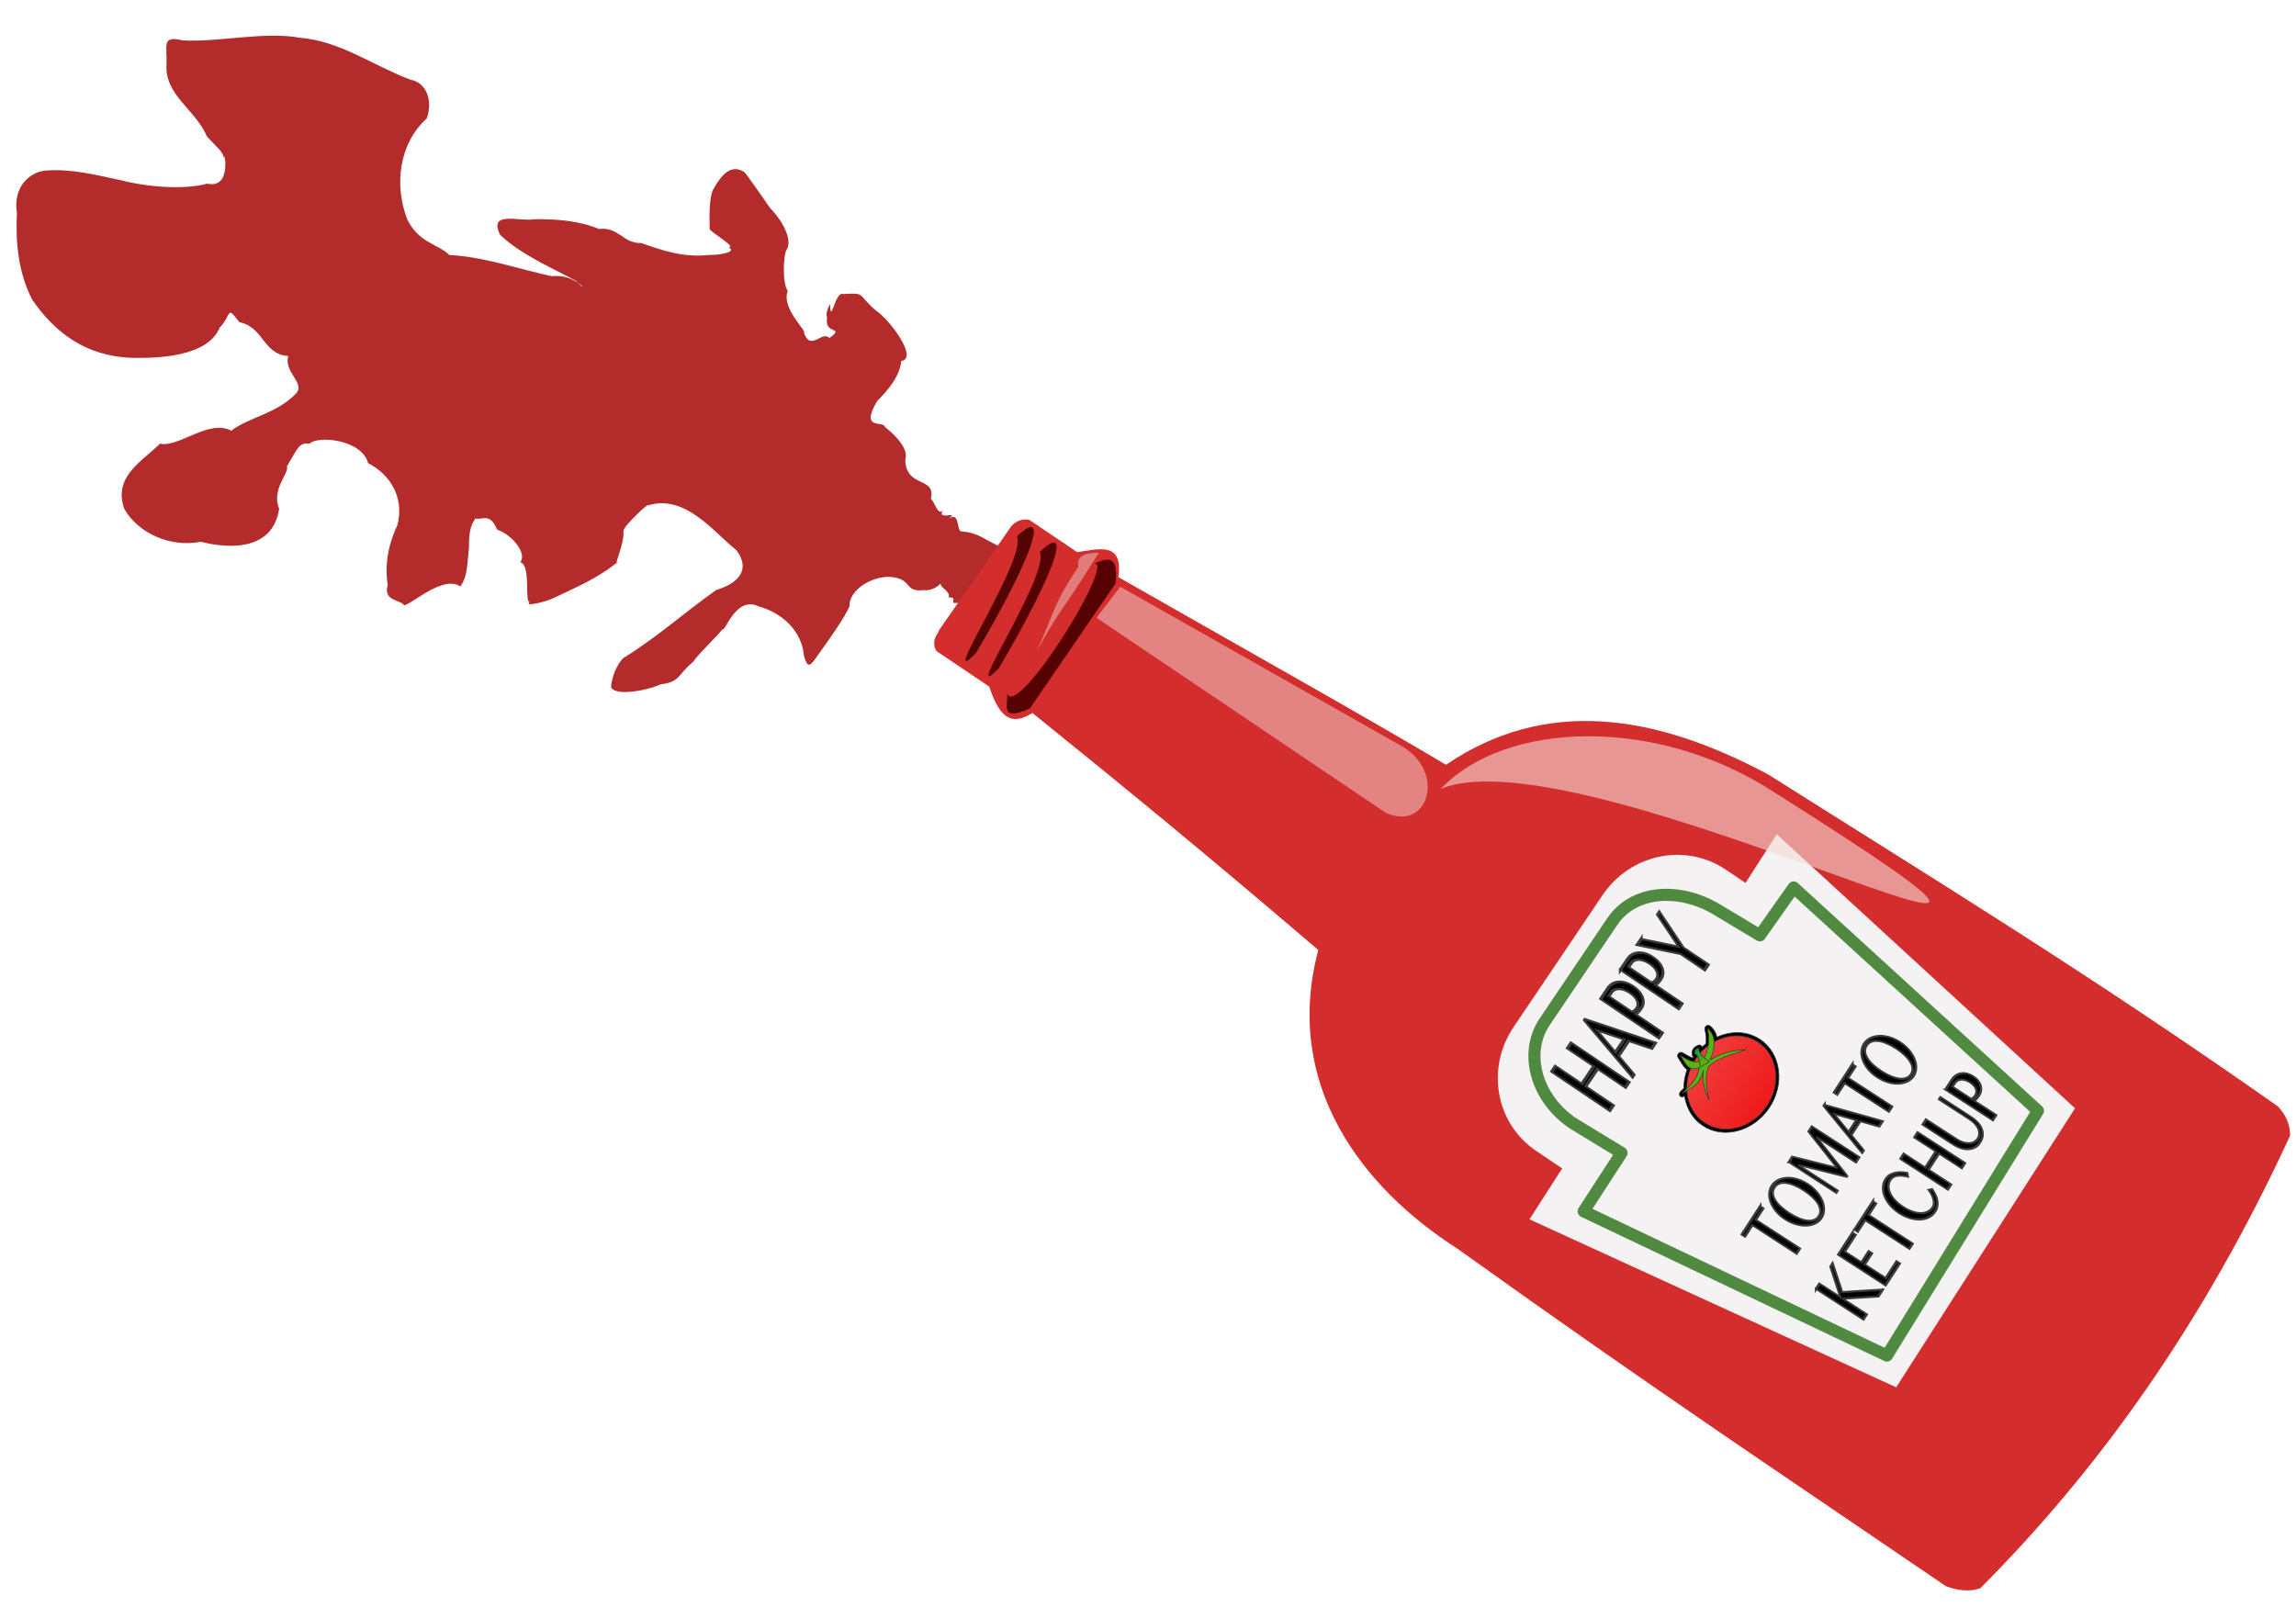 <?xml version="1.0" encoding="UTF-8" standalone="no"?>
<!-- Created with Inkscape (http://www.inkscape.org/) -->

<svg
   xmlns:dc="http://purl.org/dc/elements/1.1/"
   xmlns:cc="http://creativecommons.org/ns#"
   xmlns:rdf="http://www.w3.org/1999/02/22-rdf-syntax-ns#"
   xmlns:svg="http://www.w3.org/2000/svg"
   xmlns="http://www.w3.org/2000/svg"
   xmlns:xlink="http://www.w3.org/1999/xlink"
   xmlns:sodipodi="http://sodipodi.sourceforge.net/DTD/sodipodi-0.dtd"
   xmlns:inkscape="http://www.inkscape.org/namespaces/inkscape"
   id="svg2"
   sodipodi:docname="ketchupbottle-splatter.svg"
   viewBox="0 0 1000 700"
   version="1.1"
   inkscape:version="0.91 r13725"
   width="1000"
   height="700">
  <title
     id="title4106">Green Bottle</title>
  <defs
     id="defs4">
    <linearGradient
       id="linearGradient4493">
      <stop
         id="stop4495"
         offset="0"
         style="stop-color:#57b511;stop-opacity:1;" />
      <stop
         id="stop4497"
         offset="1"
         style="stop-color:#0fa41f;stop-opacity:1;" />
    </linearGradient>
    <linearGradient
       id="linearGradient4476">
      <stop
         id="stop4478"
         offset="0"
         style="stop-color:#ee1a1a;stop-opacity:1;" />
      <stop
         id="stop4480"
         offset="1"
         style="stop-color:#f13d3d;stop-opacity:1;" />
    </linearGradient>
    <linearGradient
       y2="27.594"
       x2="208.375"
       y1="33.594"
       x1="205.938"
       gradientUnits="userSpaceOnUse"
       id="linearGradient4505"
       xlink:href="#linearGradient4493"
       inkscape:collect="always" />
    <linearGradient
       gradientUnits="userSpaceOnUse"
       y2="61.75"
       x2="243"
       y1="61.75"
       x1="169.5"
       id="linearGradient4513"
       xlink:href="#linearGradient4476"
       inkscape:collect="always" />
    <linearGradient
       gradientTransform="matrix(1.84,0,0,1.84,-173.004,1410.903)"
       y2="27.594"
       x2="208.375"
       y1="33.594"
       x1="205.938"
       gradientUnits="userSpaceOnUse"
       id="linearGradient4576"
       xlink:href="#linearGradient4493"
       inkscape:collect="always" />
    <linearGradient
       gradientTransform="matrix(0,-1,1,0,-25,255.459)"
       y2="61.75"
       x2="243"
       y1="61.75"
       x1="169.5"
       gradientUnits="userSpaceOnUse"
       id="linearGradient4579"
       xlink:href="#linearGradient4476"
       inkscape:collect="always" />
  </defs>
  <sodipodi:namedview
     id="base"
     bordercolor="#666666"
     inkscape:pageshadow="2"
     inkscape:window-y="1"
     fit-margin-left="0"
     pagecolor="#ffffff"
     fit-margin-top="0"
     inkscape:window-maximized="1"
     inkscape:zoom="0.70593673"
     inkscape:window-x="4"
     inkscape:window-height="1035"
     showgrid="false"
     borderopacity="1.0"
     inkscape:current-layer="layer1"
     inkscape:cx="345.34517"
     inkscape:cy="250.02223"
     fit-margin-right="0"
     fit-margin-bottom="0"
     inkscape:window-width="1916"
     inkscape:pageopacity="0.0"
     inkscape:document-units="px" />
  <g
     id="layer1"
     inkscape:label="Layer 1"
     inkscape:groupmode="layer"
     transform="translate(440.675,-24.032)">
    <g
       id="g4185"
       transform="translate(7.083,-7.083)">
      <path
         sodipodi:nodetypes="ccccccccccccccccccccccccccccccccccccccccccccccccccccccccccccccccccccccccccccccccccccccccccc"
         inkscape:connector-curvature="0"
         id="path4182"
         d="m -42.345,248.458 c 2.403,-9.948 -10.777,-4.487 -11.164,-17.11 2.445,-6.475 -10.807,-15.737 -8.736,-14.123 -0.411,-3.171 -11.196,1.754 -3.541,-11.323 5.221,-5.344 9.799,-10.773 10.572,-17.532 7.538,-1.161 -5.111,-18.187 -11.243,-22.138 -8.051,-6.964 -4.018,-7.667 -14.084,-7.018 -3.531,-1.513 -5.414,14.222 -5.716,4.25 -2.782,6.125 -0.832,3.746 -1.417,7.766 0.278,5.33 7.607,2.358 1.207,7.126 -3.401,-3.364 -8.029,5.935 -11.123,-2.144 1.521,-0.839 -9.966,-10.569 -7.083,-18.415 -2.286,-2.797 -2.111,-15.743 -0.316,-18.195 1.91,-3.346 -0.356,-10.519 -7.388,-17.915 -5.175,-7.331 -10.09,-14.571 -11.242,-15.668 -4.609,-2.755 -8.712,-1.164 -13.634,7.864 -2.31,5.044 -1.158,19.382 -1.417,16.999 0.225,1.251 12.017,7.956 8.217,7.99 3.723,1.903 -2.87,3.326 -8.9,3.342 -10.625,1.12 -19.364,-1.802 -29.138,-5.236 -7.945,0.255 -9.824,-7.209 -18.341,-6.097 -8.285,-3.496 -18.353,-4.469 -28.598,-4.25 -5.852,1.155 -19.787,-3.95 -14.509,6.764 8.991,8.698 23.731,14.925 33.191,20.151 6.747,7.075 0.116,-3.46 -10.627,-2.104 -14.8,-3.181 -29.673,-8.505 -44.618,-9.228 -5.331,-5.07 -13.218,-5.102 -18.415,-15.582 -5.514,-14.327 -3.967,-32.508 8.499,-43.913 2.747,-7.508 0.11,-15.619 -7.153,-16.916 -16.778,-6.368 -30.331,-16.772 -48.208,-18.258 -15.455,-2.796 -35.192,2.013 -50.83,1.176 -9.52,-2.231 -6.758,2.054 -7.133,10.549 -0.849,13.242 12.724,19.675 17.598,31.283 5.011,5.442 7.373,7.007 7.244,9.509 0.217,-5.011 4.014,13.631 -7.113,11.039 -9.813,2.799 -26.253,1.482 -37.56,-1.468 -10.535,-2.194 -21.256,-5.073 -32.531,-4.25 -7.116,0.444 -14.626,7.13 -12.799,18.415 -0.633,13.013 0.63,26.12 6.66,37.866 10.346,14.893 23.435,24.175 42.204,25.283 13.93,0.476 34.443,-0.868 39.432,-13.092 5.525,-5.685 2.665,-10.12 8.614,-2.414 10.843,2.33 10.195,14.01 21.247,14.748 -1.828,7.063 6.913,11.348 3.808,15.933 -8.698,9.339 -20.592,10.494 -28.606,16.623 -9.738,-5.252 -22.874,7.469 -31.03,5.629 -7.772,7.759 -20.521,14.242 -15.582,28.331 5.91,10.633 20.209,17.063 33.278,14.387 14.702,3.686 31.625,2.801 34.185,-14.345 -3.516,-8.666 4.589,-15.633 3.364,-18.457 4.529,-7.353 5.145,-10.723 9.916,-9.916 3.417,-3.615 22.712,-1.936 25.498,8.499 9.99,5.136 15.734,15.281 12.749,26.915 -2.858,6.202 -5.88,14.975 -4.25,26.181 -1.998,7.056 5.391,6.238 7.199,8.804 3.525,-0.582 17.043,-13.283 24.429,-8.221 3.063,-4.31 2.903,-8.122 3.786,-17.166 -0.227,-8.041 1.705,-10.889 2.833,-12.432 2.984,0.793 6.349,-2.706 9.374,4.85 6.462,2.112 13.235,10.339 10.122,14.194 4.866,1.296 1.706,17.702 4.127,17.328 -2.767,2.199 6.561,0.147 10.365,-1.696 9.947,-4.779 19.324,-8.579 28.207,-15.951 -2.926,4.149 2.916,-7.983 2.232,-13.215 -0.082,-2.242 11.908,-13.149 10.65,-11.177 16.294,-5.162 28.741,11.741 38.544,19.453 6.522,8.698 0.604,14.549 -8.796,17.378 -14.448,10.27 -25.699,20.585 -40.732,29.822 -5.272,6.437 -5.281,14.083 -4.848,12.779 1.943,3.448 14.597,1.525 21.488,-1.557 8.457,-0.936 7.172,-4.119 14.176,-9.879 1.634,-2.791 10.055,-10.713 12.749,-14.166 0.734,2.094 5.639,-14.69 15.582,-9.916 10.323,2.872 18.895,10.671 19.808,21.52 1.789,6.12 2.662,4.699 7.106,-1.688 4.513,-6.215 10.901,-15.407 12.749,-19.832 -0.359,-6.731 9.25,-13.163 17.707,-12.808 10.36,0.903 5.551,6.871 14.874,5.725 0.083,0.285 4.313,0.291 7.083,-2.833 -0.151,1.933 4.519,3.432 3.456,5.995 3.276,-0.032 1.681,1.218 2.211,2.504 4.573,-0.132 2.729,-0.26 6.716,1.417 5.144,0.372 3.391,0.893 5.074,3.792 4.635,-2.348 0.944,1.842 10.091,0.458 3.072,0.153 7.379,1.071 7.158,-4.25 2.685,-2.619 0.672,-10.968 -3.541,-12.749 -6.02,-2.899 -3.4,-13.867 -4.25,-12.749 -7.921,-3.539 -10.418,-6.589 -17.682,-7.083 -2.592,0.045 -0.508,-9.123 -5.868,-5.489 5.717,-4.176 -6.125,1.595 -1.948,-4.427 -2.417,4.384 -4.031,-3.43 -5.666,-4.25 z"
         style="fill:#b32b2b;fill-opacity:1;fill-rule:evenodd;stroke:none;stroke-width:1px;stroke-linecap:butt;stroke-linejoin:miter;stroke-opacity:1" />
      <g
         transform="matrix(0.559,-0.829,0.829,0.559,-257.263,414.144)"
         id="g10301">
        <path
           id="path4028"
           style="fill:#d32d2d;fill-opacity:1"
           inkscape:connector-curvature="0"
           d="m 212.03,120.5 -0.75,0.219 c -3.572,-0.076 -6.015,1.141 -7.281,3.938 l 0,27.719 c -9.384,12.165 -8.276,17.833 1,22 -4.648,54.277 -8.936,99.474 -16,161 -57.355,19.853 -75.207,73.753 -74,123 -3.011,106.16 -2.483,175.97 -2.938,258.72 1.499,5.69 3.674,9.796 7.594,12.812 70.927,13.68 149.19,16.298 239,1.656 4.029,-2.779 6.305,-6.314 7.562,-11.5 1.99,-100.12 -1.74,-180.24 -4.22,-264.69 -5.695,-56.559 -26.716,-99.706 -75,-119 -1.884,-35.621 -7.729,-106.89 -12,-164 14.294,-7 5.21,-14 -1,-21 l 0,-25.125 c -1.228,-2.82 -3.392,-4.431 -6.469,-4.969 l -55.5,-0.781 z" />
        <path
           style="fill:#f4f2f2;fill-opacity:1;fill-rule:evenodd;stroke:none;stroke-width:1px;stroke-linecap:butt;stroke-linejoin:miter;stroke-opacity:1"
           d="m 208.745,424.67 c -21.745,0 -39.252,17.091 -39.252,38.32 l 0,13.652 -26.349,0.592 28.64,173.351 144.344,-3.355 26.349,-174.47 -25.203,0.566 0,-10.336 c 0,-21.229 -17.507,-38.32 -39.252,-38.32 l -69.277,0 z"
           id="path10162"
           inkscape:connector-curvature="0" />
        <path
           id="path4046"
           sodipodi:nodetypes="ccc"
           style="opacity:0.611;fill:#f4d9d7;fill-opacity:1"
           inkscape:connector-curvature="0"
           d="m 277,340.36 c 57.706,37.909 86.933,349.35 80,121 -0.924,-60.121 -39.101,-114.18 -80,-121 z" />
        <path
           id="path4048"
           sodipodi:nodetypes="ccccc"
           style="opacity:0.506;fill:#f4d9d7;fill-opacity:1"
           inkscape:connector-curvature="0"
           d="m 272,175.36 -17,-1 0,152 c 3.461,19.88 29.054,12.042 28,-10 z" />
        <path
           id="path4050"
           sodipodi:nodetypes="ccccc"
           style="fill:#550001;fill-opacity:1"
           inkscape:connector-curvature="0"
           d="m 206,160.36 c -3.009,3.074 -12.986,4.004 0,12 l 66,0.5 c 13.633,-6.993 4.604,-10.201 1,-13.5 13.557,8.037 -75.483,11.595 -67,1 z" />
        <path
           id="path4054"
           d="m 213,151.36 c -25.081,-4.356 45.969,-4.194 52,-13.5 19.7,4.239 -3.878,10.591 -52,13.5 z"
           sodipodi:nodetypes="ccc"
           style="fill:#550001;fill-opacity:1"
           inkscape:connector-curvature="0" />
        <path
           id="path4056"
           d="m 213,139.36 c -25.081,-4.356 45.969,-4.194 52,-13.5 19.7,4.239 -3.878,10.591 -52,13.5 z"
           sodipodi:nodetypes="ccc"
           style="fill:#005500"
           inkscape:connector-curvature="0" />
        <path
           id="path4052"
           sodipodi:nodetypes="ccc"
           style="fill:#550001;fill-opacity:1"
           inkscape:connector-curvature="0"
           d="m 213,139.36 c -25.081,-4.356 45.969,-4.194 52,-13.5 19.7,4.239 -3.878,10.591 -52,13.5 z" />
        <path
           id="path4102"
           sodipodi:nodetypes="cccc"
           style="opacity:0.463;fill:#f4d9d7;fill-opacity:1"
           inkscape:connector-curvature="0"
           d="m 269,155.36 c 3.853,-3.783 7.454,-0.057 10,4 -33.129,1.139 -26.845,-0.43 -50.5,1.5 20.667,-3.464 19.833,-5.315 40.5,-5.5 z" />
        <path
           id="path10167"
           d="m 218.244,434.621 c -16.522,0 -29.824,15.586 -29.824,34.944 l 1.146,24.752 -30.33,0.54 21.76,144.659 125.199,-5.079 21.165,-142.614 -25.511,-0.53 -1.146,-21.728 c -1.019,-19.333 -13.302,-34.944 -29.824,-34.944 z"
           style="fill:#f4f2f2;fill-opacity:1;fill-rule:evenodd;stroke:#508a40;stroke-width:5.265;stroke-linecap:square;stroke-linejoin:round;stroke-miterlimit:4;stroke-dasharray:none;stroke-opacity:1"
           inkscape:connector-curvature="0"
           sodipodi:nodetypes="ssccccccsss" />
        <g
           transform="matrix(0.815,0,0,1.36,-19.142,-15.051)"
           style="font-style:normal;font-weight:normal;font-size:32.916px;line-height:125%;font-family:sans-serif;letter-spacing:0px;word-spacing:0px;fill:#000000;fill-opacity:1;stroke:#3a3a3a;stroke-width:1.034px;stroke-linecap:butt;stroke-linejoin:miter;stroke-opacity:1"
           id="text10169">
          <path
             d="m 274.881,353.093 0,10.736 -3.761,0 0,-22.388 3.761,0 0,10.206 11.25,0 0,-10.206 3.761,0 0,22.388 -3.761,0 0,-10.736 -11.25,0 z"
             style="font-style:normal;font-variant:normal;font-weight:300;font-stretch:normal;font-family:'Myanmar MN';-inkscape-font-specification:'Myanmar MN Light';stroke:#3a3a3a;stroke-width:1.034px;stroke-opacity:1"
             id="path10291"
             inkscape:connector-curvature="0" />
          <path
             d="m 304.534,340.927 10.543,22.903 -3.825,0 -3.423,-7.474 -9.595,0 -3.536,7.474 -1.88,0 10.784,-22.903 0.932,0 z m -5.641,13.983 8.245,0 -4.066,-8.856 -4.179,8.856 z"
             style="font-style:normal;font-variant:normal;font-weight:300;font-stretch:normal;font-family:'Myanmar MN';-inkscape-font-specification:'Myanmar MN Light';stroke:#3a3a3a;stroke-width:1.034px;stroke-opacity:1"
             id="path10293"
             inkscape:connector-curvature="0" />
          <path
             d="m 317.986,341.441 7.088,0 q 1.752,0 3.279,0.434 1.543,0.418 2.668,1.238 1.141,0.82 1.8,2.009 0.659,1.189 0.659,2.716 0,1.527 -0.643,2.668 -0.627,1.125 -1.672,1.88 -1.029,0.739 -2.363,1.109 -1.318,0.354 -2.684,0.354 -0.579,0 -1.221,-0.032 -0.643,-0.032 -1.238,-0.08 -0.595,-0.064 -1.109,-0.129 -0.498,-0.064 -0.804,-0.145 l 0,10.367 -3.761,0 0,-22.388 z m 3.761,10.768 q 0.627,0.177 1.35,0.338 0.739,0.161 1.495,0.161 1.221,0 2.122,-0.354 0.916,-0.37 1.511,-0.996 0.611,-0.643 0.9,-1.479 0.305,-0.852 0.305,-1.816 0,-1.125 -0.402,-2.041 -0.386,-0.932 -1.061,-1.575 -0.675,-0.643 -1.591,-0.996 -0.916,-0.354 -1.961,-0.354 l -2.668,0 0,9.113 z"
             style="font-style:normal;font-variant:normal;font-weight:300;font-stretch:normal;font-family:'Myanmar MN';-inkscape-font-specification:'Myanmar MN Light';stroke:#3a3a3a;stroke-width:1.034px;stroke-opacity:1"
             id="path10295"
             inkscape:connector-curvature="0" />
          <path
             d="m 336.823,341.441 7.088,0 q 1.752,0 3.279,0.434 1.543,0.418 2.668,1.238 1.141,0.82 1.8,2.009 0.659,1.189 0.659,2.716 0,1.527 -0.643,2.668 -0.627,1.125 -1.671,1.88 -1.029,0.739 -2.363,1.109 -1.318,0.354 -2.684,0.354 -0.579,0 -1.221,-0.032 -0.643,-0.032 -1.238,-0.08 -0.595,-0.064 -1.109,-0.129 -0.498,-0.064 -0.804,-0.145 l 0,10.367 -3.761,0 0,-22.388 z m 3.761,10.768 q 0.627,0.177 1.35,0.338 0.739,0.161 1.495,0.161 1.221,0 2.122,-0.354 0.916,-0.37 1.511,-0.996 0.611,-0.643 0.9,-1.479 0.305,-0.852 0.305,-1.816 0,-1.125 -0.402,-2.041 -0.386,-0.932 -1.061,-1.575 -0.675,-0.643 -1.591,-0.996 -0.916,-0.354 -1.961,-0.354 l -2.668,0 0,9.113 z"
             style="font-style:normal;font-variant:normal;font-weight:300;font-stretch:normal;font-family:'Myanmar MN';-inkscape-font-specification:'Myanmar MN Light';stroke:#3a3a3a;stroke-width:1.034px;stroke-opacity:1"
             id="path10297"
             inkscape:connector-curvature="0" />
          <path
             d="m 356.752,341.441 7.763,11.347 7.731,-11.347 2.041,0 -8.679,12.713 0,9.675 -3.761,0 0,-9.322 -8.952,-13.067 3.857,0 z"
             style="font-style:normal;font-variant:normal;font-weight:300;font-stretch:normal;font-family:'Myanmar MN';-inkscape-font-specification:'Myanmar MN Light';stroke:#3a3a3a;stroke-width:1.034px;stroke-opacity:1"
             id="path10299"
             inkscape:connector-curvature="0" />
        </g>
        <g
           transform="matrix(0.866,-0.015,0.023,1.279,-29.791,-10.408)"
           style="font-style:normal;font-weight:normal;font-size:28.159px;line-height:125%;font-family:sans-serif;letter-spacing:0px;word-spacing:0px;fill:#000000;fill-opacity:1;stroke:#3a3a3a;stroke-width:0.885px;stroke-linecap:butt;stroke-linejoin:miter;stroke-opacity:1"
           id="text10173">
          <path
             d="m 258.205,446.96 0,1.237 -6.93,0 0,17.915 -3.217,0 0,-17.915 -6.943,0 0,-1.237 17.09,0 z"
             style="font-style:normal;font-variant:normal;font-weight:300;font-stretch:normal;font-family:'Myanmar MN';-inkscape-font-specification:'Myanmar MN Light';text-align:center;text-anchor:middle;stroke:#3a3a3a;stroke-width:0.885px;stroke-opacity:1"
             id="path10264"
             inkscape:connector-curvature="0" />
          <path
             d="m 270.03,466.566 q -1.485,0 -2.846,-0.371 -1.361,-0.357 -2.53,-1.017 -1.169,-0.66 -2.131,-1.581 -0.962,-0.935 -1.636,-2.062 -0.674,-1.127 -1.045,-2.42 -0.371,-1.292 -0.371,-2.695 0,-1.375 0.371,-2.64 0.371,-1.265 1.045,-2.365 0.674,-1.1 1.636,-1.994 0.962,-0.907 2.131,-1.554 1.169,-0.646 2.53,-0.99 1.361,-0.357 2.846,-0.357 1.485,0 2.846,0.357 1.361,0.344 2.53,0.99 1.169,0.646 2.131,1.554 0.962,0.894 1.636,1.994 0.674,1.1 1.045,2.365 0.371,1.265 0.371,2.64 0,1.389 -0.371,2.695 -0.371,1.292 -1.045,2.42 -0.674,1.127 -1.636,2.062 -0.962,0.921 -2.131,1.581 -1.169,0.66 -2.53,1.017 -1.361,0.371 -2.846,0.371 z m 0,-0.962 q 1.636,0 2.901,-0.687 1.265,-0.687 2.117,-1.911 0.866,-1.224 1.306,-2.901 0.454,-1.691 0.454,-3.685 0,-1.966 -0.454,-3.602 -0.44,-1.65 -1.306,-2.832 -0.852,-1.196 -2.117,-1.856 -1.265,-0.66 -2.901,-0.66 -1.677,0 -2.956,0.66 -1.265,0.66 -2.117,1.856 -0.852,1.182 -1.292,2.832 -0.426,1.636 -0.426,3.602 0,1.994 0.426,3.685 0.44,1.677 1.292,2.901 0.852,1.224 2.117,1.911 1.279,0.687 2.956,0.687 z"
             style="font-style:normal;font-variant:normal;font-weight:300;font-stretch:normal;font-family:'Myanmar MN';-inkscape-font-specification:'Myanmar MN Light';text-align:center;text-anchor:middle;stroke:#3a3a3a;stroke-width:0.885px;stroke-opacity:1"
             id="path10266"
             inkscape:connector-curvature="0" />
          <path
             d="m 284.604,446.96 3.286,0 7.452,14.698 0.151,0 7.315,-14.698 3.231,0 0,19.153 -3.231,0 0,-15.688 -0.11,0 -7.851,15.688 -0.66,0 -7.947,-15.578 -0.22,0 0,15.578 -1.416,0 0,-19.153 z"
             style="font-style:normal;font-variant:normal;font-weight:300;font-stretch:normal;font-family:'Myanmar MN';-inkscape-font-specification:'Myanmar MN Light';text-align:center;text-anchor:middle;stroke:#3a3a3a;stroke-width:0.885px;stroke-opacity:1"
             id="path10268"
             inkscape:connector-curvature="0" />
          <path
             d="m 318.578,446.52 9.02,19.593 -3.272,0 -2.929,-6.393 -8.208,0 -3.025,6.393 -1.609,0 9.226,-19.593 0.797,0 z m -4.826,11.962 7.053,0 -3.479,-7.576 -3.575,7.576 z"
             style="font-style:normal;font-variant:normal;font-weight:300;font-stretch:normal;font-family:'Myanmar MN';-inkscape-font-specification:'Myanmar MN Light';text-align:center;text-anchor:middle;stroke:#3a3a3a;stroke-width:0.885px;stroke-opacity:1"
             id="path10270"
             inkscape:connector-curvature="0" />
          <path
             d="m 343.341,446.96 0,1.237 -6.93,0 0,17.915 -3.217,0 0,-17.915 -6.943,0 0,-1.237 17.09,0 z"
             style="font-style:normal;font-variant:normal;font-weight:300;font-stretch:normal;font-family:'Myanmar MN';-inkscape-font-specification:'Myanmar MN Light';text-align:center;text-anchor:middle;stroke:#3a3a3a;stroke-width:0.885px;stroke-opacity:1"
             id="path10272"
             inkscape:connector-curvature="0" />
          <path
             d="m 355.165,466.566 q -1.485,0 -2.846,-0.371 -1.361,-0.357 -2.53,-1.017 -1.169,-0.66 -2.131,-1.581 -0.962,-0.935 -1.636,-2.062 -0.674,-1.127 -1.045,-2.42 -0.371,-1.292 -0.371,-2.695 0,-1.375 0.371,-2.64 0.371,-1.265 1.045,-2.365 0.674,-1.1 1.636,-1.994 0.962,-0.907 2.131,-1.554 1.169,-0.646 2.53,-0.99 1.361,-0.357 2.846,-0.357 1.485,0 2.846,0.357 1.361,0.344 2.53,0.99 1.169,0.646 2.131,1.554 0.962,0.894 1.636,1.994 0.674,1.1 1.045,2.365 0.371,1.265 0.371,2.64 0,1.389 -0.371,2.695 -0.371,1.292 -1.045,2.42 -0.674,1.127 -1.636,2.062 -0.962,0.921 -2.131,1.581 -1.169,0.66 -2.53,1.017 -1.361,0.371 -2.846,0.371 z m 0,-0.962 q 1.636,0 2.901,-0.687 1.265,-0.687 2.117,-1.911 0.866,-1.224 1.306,-2.901 0.454,-1.691 0.454,-3.685 0,-1.966 -0.454,-3.602 -0.44,-1.65 -1.306,-2.832 -0.852,-1.196 -2.117,-1.856 -1.265,-0.66 -2.901,-0.66 -1.677,0 -2.956,0.66 -1.265,0.66 -2.117,1.856 -0.852,1.182 -1.292,2.832 -0.426,1.636 -0.426,3.602 0,1.994 0.426,3.685 0.44,1.677 1.292,2.901 0.852,1.224 2.117,1.911 1.279,0.687 2.956,0.687 z"
             style="font-style:normal;font-variant:normal;font-weight:300;font-stretch:normal;font-family:'Myanmar MN';-inkscape-font-specification:'Myanmar MN Light';text-align:center;text-anchor:middle;stroke:#3a3a3a;stroke-width:0.885px;stroke-opacity:1"
             id="path10274"
             inkscape:connector-curvature="0" />
          <path
             d="m 238.543,478.248 3.217,0 0,8.483 10.065,-8.483 2.104,0 -9.57,8.057 12.141,11.096 -4.097,0 -10.642,-9.721 0,9.721 -3.217,0 0,-19.153 z"
             style="font-style:normal;font-variant:normal;font-weight:300;font-stretch:normal;font-family:'Myanmar MN';-inkscape-font-specification:'Myanmar MN Light';text-align:center;text-anchor:middle;stroke:#3a3a3a;stroke-width:0.885px;stroke-opacity:1"
             id="path10276"
             inkscape:connector-curvature="0" />
          <path
             d="m 272.312,478.248 0,1.237 -10.092,0 0,6.847 6.751,0 0,1.237 -6.751,0 0,8.593 10.092,0 0,1.237 -13.309,0 0,-19.153 13.309,0 z"
             style="font-style:normal;font-variant:normal;font-weight:300;font-stretch:normal;font-family:'Myanmar MN';-inkscape-font-specification:'Myanmar MN Light';text-align:center;text-anchor:middle;stroke:#3a3a3a;stroke-width:0.885px;stroke-opacity:1"
             id="path10278"
             inkscape:connector-curvature="0" />
          <path
             d="m 291.121,478.248 0,1.237 -6.93,0 0,17.915 -3.217,0 0,-17.915 -6.943,0 0,-1.237 17.09,0 z"
             style="font-style:normal;font-variant:normal;font-weight:300;font-stretch:normal;font-family:'Myanmar MN';-inkscape-font-specification:'Myanmar MN Light';text-align:center;text-anchor:middle;stroke:#3a3a3a;stroke-width:0.885px;stroke-opacity:1"
             id="path10280"
             inkscape:connector-curvature="0" />
          <path
             d="m 297.033,487.886 q 0,2.021 0.605,3.616 0.605,1.595 1.664,2.709 1.059,1.1 2.502,1.691 1.457,0.577 3.149,0.577 1.004,0 1.939,-0.385 0.935,-0.399 1.732,-1.017 0.811,-0.632 1.444,-1.416 0.632,-0.797 1.045,-1.609 l 1.347,0.866 q -0.591,0.962 -1.402,1.856 -0.797,0.894 -1.856,1.581 -1.059,0.674 -2.392,1.086 -1.334,0.412 -2.984,0.412 -1.581,0 -2.984,-0.371 -1.402,-0.357 -2.585,-1.004 -1.169,-0.66 -2.104,-1.581 -0.921,-0.921 -1.567,-2.021 -0.632,-1.114 -0.976,-2.379 -0.344,-1.265 -0.344,-2.612 0,-1.347 0.344,-2.612 0.357,-1.279 1.004,-2.392 0.66,-1.127 1.609,-2.062 0.949,-0.935 2.131,-1.595 1.196,-0.674 2.612,-1.045 1.416,-0.371 3.025,-0.371 1.526,0 2.805,0.412 1.292,0.412 2.351,1.1 1.072,0.674 1.897,1.567 0.825,0.894 1.416,1.856 l -1.389,0.935 q -1.21,-2.324 -2.695,-3.41 -1.485,-1.086 -3.41,-1.086 -1.664,0 -3.107,0.605 -1.444,0.605 -2.516,1.732 -1.072,1.127 -1.691,2.736 -0.619,1.609 -0.619,3.63 z"
             style="font-style:normal;font-variant:normal;font-weight:300;font-stretch:normal;font-family:'Myanmar MN';-inkscape-font-specification:'Myanmar MN Light';text-align:center;text-anchor:middle;stroke:#3a3a3a;stroke-width:0.885px;stroke-opacity:1"
             id="path10282"
             inkscape:connector-curvature="0" />
          <path
             d="m 319.692,488.216 0,9.185 -3.217,0 0,-19.153 3.217,0 0,8.731 9.625,0 0,-8.731 3.217,0 0,19.153 -3.217,0 0,-9.185 -9.625,0 z"
             style="font-style:normal;font-variant:normal;font-weight:300;font-stretch:normal;font-family:'Myanmar MN';-inkscape-font-specification:'Myanmar MN Light';text-align:center;text-anchor:middle;stroke:#3a3a3a;stroke-width:0.885px;stroke-opacity:1"
             id="path10284"
             inkscape:connector-curvature="0" />
          <path
             d="m 337.03,478.248 3.217,0 0,12.429 q 0,1.224 0.412,2.31 0.426,1.072 1.21,1.884 0.784,0.811 1.884,1.279 1.1,0.467 2.461,0.467 1.375,0 2.475,-0.467 1.1,-0.467 1.87,-1.279 0.77,-0.811 1.182,-1.884 0.412,-1.086 0.412,-2.31 l 0,-12.429 1.416,0 0,12.429 q 0,1.471 -0.481,2.777 -0.467,1.292 -1.485,2.282 -1.017,0.976 -2.612,1.554 -1.581,0.564 -3.809,0.564 -1.98,0 -3.506,-0.564 -1.526,-0.577 -2.557,-1.567 -1.031,-0.99 -1.567,-2.31 -0.522,-1.32 -0.522,-2.805 l 0,-12.361 z"
             style="font-style:normal;font-variant:normal;font-weight:300;font-stretch:normal;font-family:'Myanmar MN';-inkscape-font-specification:'Myanmar MN Light';text-align:center;text-anchor:middle;stroke:#3a3a3a;stroke-width:0.885px;stroke-opacity:1"
             id="path10286"
             inkscape:connector-curvature="0" />
          <path
             d="m 358.053,478.248 6.063,0 q 1.499,0 2.805,0.371 1.32,0.357 2.282,1.059 0.976,0.701 1.54,1.719 0.564,1.017 0.564,2.324 0,1.306 -0.55,2.282 -0.536,0.962 -1.43,1.609 -0.88,0.632 -2.021,0.949 -1.127,0.302 -2.296,0.302 -0.495,0 -1.045,-0.028 -0.55,-0.028 -1.059,-0.069 -0.509,-0.055 -0.949,-0.11 -0.426,-0.055 -0.687,-0.124 l 0,8.868 -3.217,0 0,-19.153 z m 3.217,9.212 q 0.536,0.151 1.155,0.289 0.632,0.137 1.279,0.137 1.045,0 1.815,-0.302 0.784,-0.316 1.292,-0.852 0.522,-0.55 0.77,-1.265 0.261,-0.729 0.261,-1.554 0,-0.962 -0.344,-1.746 -0.33,-0.797 -0.907,-1.347 -0.577,-0.55 -1.361,-0.852 -0.784,-0.302 -1.677,-0.302 l -2.282,0 0,7.796 z"
             style="font-style:normal;font-variant:normal;font-weight:300;font-stretch:normal;font-family:'Myanmar MN';-inkscape-font-specification:'Myanmar MN Light';text-align:center;text-anchor:middle;stroke:#3a3a3a;stroke-width:0.885px;stroke-opacity:1"
             id="path10288"
             inkscape:connector-curvature="0" />
        </g>
        <g
           transform="matrix(0.574,0,0,0.506,123.355,-243.079)"
           inkscape:label="Layer 1"
           id="layer1-4"
           style="stroke:#3a3a3a;stroke-width:0.586;stroke-miterlimit:4;stroke-dasharray:none;stroke-opacity:1">
          <g
             id="g4592"
             style="stroke:#3a3a3a;stroke-width:0.586;stroke-miterlimit:4;stroke-dasharray:none;stroke-opacity:1">
            <path
               style="color:#000000;font-style:normal;font-variant:normal;font-weight:normal;font-stretch:normal;font-size:medium;line-height:normal;font-family:Sans;-inkscape-font-specification:Sans;text-indent:0;text-align:start;text-decoration:none;text-decoration-line:none;letter-spacing:normal;word-spacing:normal;text-transform:none;direction:ltr;block-progression:tb;writing-mode:lr-tb;baseline-shift:baseline;text-anchor:start;display:inline;overflow:visible;visibility:visible;fill:#000000;fill-opacity:1;stroke:#3a3a3a;stroke-width:0.586;stroke-miterlimit:4;stroke-dasharray:none;stroke-opacity:1;marker:none;enable-background:accumulate"
               d="m 31.969,-2.5 c -0.966,0.103 -1.839,0.821 -2.125,1.75 -0.994,3.147 -3.539,7.404 -3.75,12.25 C 21.236,12.869 16.771,15.128 12.875,18.125 11.833,17.882 10.8,17.625 9.562,17.344 8.39,17.034 7.038,17.719 6.595,18.849 6.153,19.978 6.679,21.399 7.75,21.969 c 0.241,0.137 0.425,0.244 0.656,0.375 C 1.736,29.385 -2.5,38.772 -2.5,49.219 c 0,21.648 17.602,39.25 39.25,39.25 21.648,0 39.25,-17.602 39.25,-39.25 C 76,35.925 69.323,24.225 59.188,17.125 61.528,14.2 63.077,10.615 63.25,6.531 63.305,5.469 62.602,4.412 61.602,4.051 60.602,3.69 59.386,4.054 58.75,4.906 c -2.03,2.648 -4.734,5.412 -8.312,7.562 -1.254,-0.468 -2.531,-0.877 -3.844,-1.219 0.885,-1.063 0.638,-2.87 -0.5,-3.656 0,0 -0.546,-0.386 -1.219,-0.781 C 44.539,6.615 44.17,6.437 43.75,6.25 43.33,6.063 42.948,5.812 42,5.812 c -1.519,0 -2.486,0.621 -3.188,1.094 C 38.111,7.378 37.625,7.875 37.625,7.875 c -0.554,0.533 -0.84,1.331 -0.75,2.094 -0.04,-10e-5 -0.085,0 -0.125,0 C 36.448,9.969 36.171,9.992 35.875,10 35.079,6.871 34.98,3.304 34.719,-0.188 34.625,-1.521 33.298,-2.637 31.969,-2.5 Z"
               transform="translate(169.5,1452.541)"
               id="path4565"
               inkscape:connector-curvature="0"
               sodipodi:nodetypes="cccccsccsssccsccccssscccsccc" />
            <circle
               style="fill:url(#linearGradient4513);fill-opacity:1;fill-rule:nonzero;stroke:#3a3a3a;stroke-width:0.586;stroke-miterlimit:4;stroke-dasharray:none;stroke-opacity:1"
               id="path4470"
               transform="matrix(0,-1,1,0,144.5,1708)"
               cx="206.25"
               cy="61.75"
               r="36.75" />
            <g
               id="g4501"
               transform="matrix(1.84,0,0,1.84,-173.004,-1239.181)"
               style="stroke:#3a3a3a;stroke-width:0.319;stroke-miterlimit:4;stroke-dasharray:none;stroke-opacity:1">
              <path
                 sodipodi:nodetypes="ccccccccccc"
                 transform="translate(0,1440)"
                 inkscape:connector-curvature="0"
                 id="path4489"
                 d="m 208.812,35.375 c 6.596,3.823 8.686,6.819 11.938,11.25 -4.204,-3.024 -7.426,-7.635 -14.312,-10.062 -5.823,1.7 -8.596,5.831 -11.438,9.188 2.056,-3.874 4.789,-8.238 8.938,-10.062 -5.882,1.87 -6.966,1.086 -12.938,-2.312 6.083,1.384 8.292,2.113 12.875,0 -4.483,-3.216 -1.316,-7.376 -0.25,-10.75 0.243,3.249 -0.209,7.524 3.438,10.125 6.321,-0.383 9.871,-3.765 12.062,-6.625 -0.221,5.236 -4.961,8.649 -10.312,9.25 z"
                 style="fill:#57b511;fill-opacity:1;fill-rule:nonzero;stroke:#3a3a3a;stroke-width:0.319;stroke-miterlimit:4;stroke-dasharray:none;stroke-opacity:1" />
              <path
                 sodipodi:nodetypes="cccccc"
                 transform="translate(0,1440)"
                 inkscape:connector-curvature="0"
                 id="path4491"
                 d="m 204.312,33.625 c 1.321,-1.831 3.677,-3.316 3.188,-5.75 0,0 0.743,-0.729 1.428,-0.729 0.398,0 1.447,0.729 1.447,0.729 -2.431,2.478 -1.932,5.182 -2.375,7.813 z"
                 style="fill:url(#linearGradient4505);fill-opacity:1;fill-rule:nonzero;stroke:#3a3a3a;stroke-width:0.319;stroke-miterlimit:4;stroke-dasharray:none;stroke-opacity:1" />
            </g>
          </g>
        </g>
      </g>
    </g>
  </g>
</svg>
